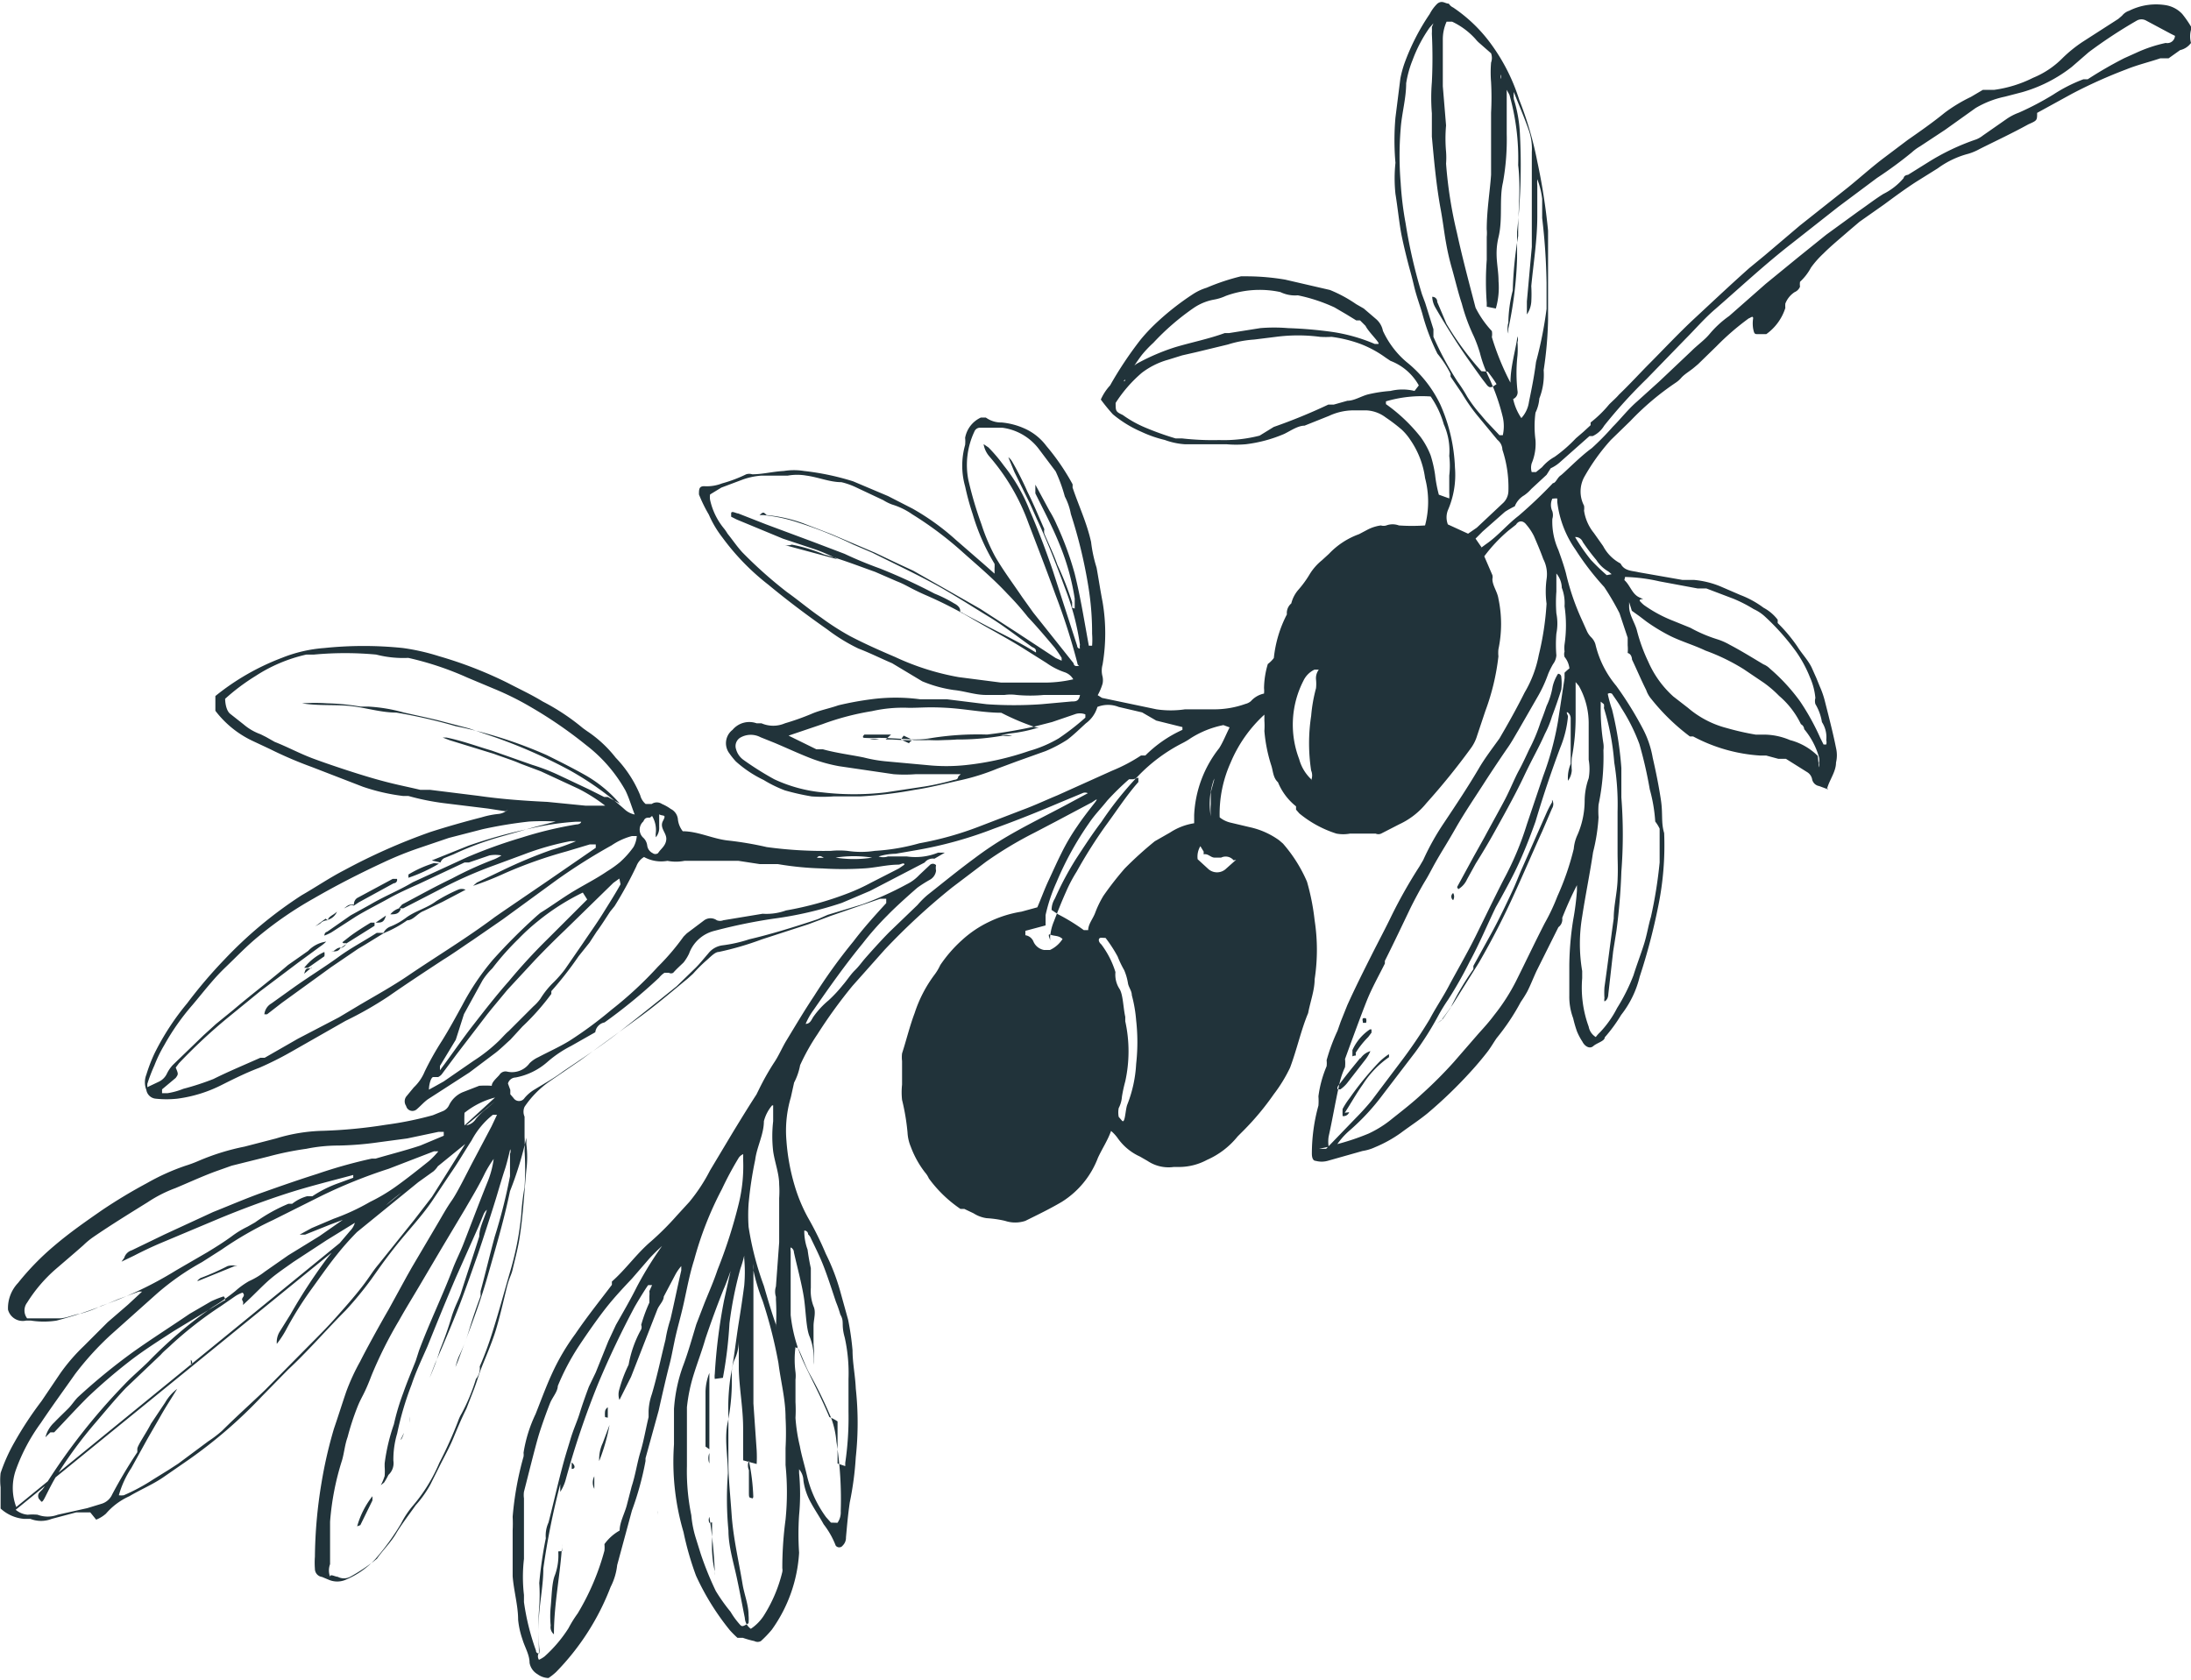 <?xml version="1.0"?>
<svg xmlns="http://www.w3.org/2000/svg" viewBox="0 0 364.09 278.48" width="60" height="46"><defs><style>.cls-1{fill:#21333a;}</style></defs><g id="Ebene_2" data-name="Ebene 2"><g id="Ebene_1-2" data-name="Ebene 1"><g id="Ebene_2-2" data-name="Ebene 2"><g id="Ebene_1-2-2" data-name="Ebene 1-2"><path class="cls-1" d="M118.33,252.66v3.08a19,19,0,0,0,.45,5.07v.64a3.42,3.42,0,0,0,0-.64,79.15,79.15,0,0,0-.9-9.06,1.24,1.24,0,0,0,0,1m0-11.6a2.32,2.32,0,0,0,0,1.72v8h0V240.51h0m0,0V227.83h0a9,9,0,0,0-.64,3.08v9.15Zm69.59-103.94H187m59.17-75.21a49.67,49.67,0,0,1-5.8-7.88l-1.54-3.63A.79.79,0,0,0,238,49a3.89,3.89,0,0,0,.54,1.81c1.09,1.9,2.27,3.8,3.44,5.62s2.27,3.35,3.45,5,1,1.36,1.54,2.08.81.64,1.72,0c-.54-.9-1-1.45-1.45-2.08m-122.06,187v0Zm0,0h0a34.41,34.41,0,0,0-.73-6h0a1.88,1.88,0,0,0,0,1.54v3.53c0,1.18,0,1,.64,1.18ZM51.54,154.43h0M58.79,150c-.81,0-.81,0-1.63.64l.91-.45a.71.71,0,0,1,.72,0h0m-4.35,2.35A2.33,2.33,0,0,0,56,151.16c-.63.64-1.36.73-1.54,1.45h0m0,0a1.67,1.67,0,0,0-1.27.55l-.81.45h0l1.72-1.27Zm17.67-9.51h0a18.67,18.67,0,0,0-4.26,1.9v.54a26.31,26.31,0,0,0,5.08-2.35Zm-13.32,7.07.82-.55,5.8-3.17a.56.56,0,0,0,.54-.72h-.72l-5.89,3.17a1.26,1.26,0,0,0-.55,1.08ZM101,235.26v-1.72a1,1,0,0,0-.45.63,4.18,4.18,0,0,0,0,1h0M98.76,245a2.27,2.27,0,0,0,0,2.09V245m1.44-5.61a6.39,6.39,0,0,0-.63,3.08,31.4,31.4,0,0,0,1.72-6l-1.09,2.9m-7.43,18.12a9.54,9.54,0,0,1-.54,3.9c-.54,1.26-.54,3.53-.72,5.34a16,16,0,0,0,0,3.08,1.51,1.51,0,0,0,.54,1.45c0-5.16,1.09-10,1.36-15a5.82,5.82,0,0,0,0,1.18m145.44-87.72.64-.45c.63-.91,1.36-1.82,2-2.81l4.26-6.8a127.31,127.31,0,0,0,6-11.69c1.54-3.35,3-6.8,4.53-10.15l1.63-3.8a1.36,1.36,0,0,0,0-1.45V133a15.61,15.61,0,0,0-.9,1.72l-4,9.06c-.54,1.18-1,2.45-1.54,3.63s-2.27,4.89-3.63,7.34l-3,5.43v.55a46.21,46.21,0,0,0-3.8,6.43h0L239.76,169h0M57.61,156.51l-1,.72h0a1.52,1.52,0,0,0,1-.81h0m-2.44,1.36c.72,0,1.08,0,1.45-.64h0c-.64,0-.91.46-1.45.73h0m-3.36,2.72c-1,0-1,0-1.26.9l1.17-1Zm14.87-10.06a3.08,3.08,0,0,0-1.82,1.09c.82,0,1.54,0,1.82-1.18ZM62.42,153c1,0,1.36,0,1.72-1.18L62.42,153h0M51.18,160.5h0l2.72-1.91a1.75,1.75,0,0,0,0-.72h0a9.07,9.07,0,0,0-3.35,2.63Zm5.89-4.08h.54l4.63-2.9V153H61.6c-1.18.72-2.35,1.45-3.44,2.26l-1.27,1Zm6.8-1.72a19,19,0,0,0,3.8-2.09c1,0,1.72-1.18,2.72-1.54l3.17-1.54,3.81-2h0a1.56,1.56,0,0,0-1.27,0,27.1,27.1,0,0,0-3.62,1.9c-1.55,1.18-3.54,1.63-5.08,2.81a11.24,11.24,0,0,1-2.63,1.45,2.06,2.06,0,0,0-1.08,1.09Zm0,0H62.6c-2.09,1.36-4.35,2.53-6.35,4s-4.89,3.27-7.34,5l-3.8,2.72a2.36,2.36,0,0,0-1.18,1.81h.45l2.45-1.9,6.52-4.72L55,160.41l4.53-3.08,1.08-.64,3.09-1.9h0Zm177.61-6.62a.72.72,0,0,0,0,1.18,1.18,1.18,0,0,0,0-1.18h0m-15,21.57H227a1.14,1.14,0,0,0,0-.73h0a.64.64,0,0,0-.54,0h0a.72.72,0,0,0,0,.46m1.72,1.36h-.54a8.14,8.14,0,0,0-2.9,3.44v.91c0,.27,0,0,.54,0a1.19,1.19,0,0,0,0-.46,14.61,14.61,0,0,1,2.08-2.62l.55-.73v-.54m-1.91,4.8c-1.26,1.54-2.53,3.08-3.71,4.71a.58.58,0,0,0,0,.45h.45a5.4,5.4,0,0,0,1.09-1l3.17-4.08a7,7,0,0,0,.73-1.27,3,3,0,0,0-1.63,1.18m-2.63,9.06c1-1.54,1.9-3.17,3-4.71a15.91,15.91,0,0,1,4.35-4.53v-.45h-.09a10.08,10.08,0,0,0-1.63,1.35,50.25,50.25,0,0,0-4.81,5.89,12.88,12.88,0,0,0-1.18,1.82,11.61,11.61,0,0,0,0,1.18,1,1,0,0,0,1.09-.64m18.13-37.06a3.64,3.64,0,0,0,1.45-1.63l1.45-2.63c1.08-1.72,2.17-3.54,3.17-5.35s3.26-5.8,4.8-9.06,2.45-4.71,3.53-7.16a16.18,16.18,0,0,0,1.18-2.9c.55-1.45,1.09-3,1.54-4.44a9,9,0,0,0,0-2.08.54.54,0,0,0-.54-.55,6.64,6.64,0,0,0-.91,2.18,11.75,11.75,0,0,1-1,3.17c-.37,1.09-.64,1.81-1,2.72a28.55,28.55,0,0,1-1.9,4.53c-.55,1.18-1.09,2.36-1.73,3.53s-1.45,3.17-2.26,4.72-2.27,4.16-3.44,6.34l-1.82,3.26-2.72,5ZM66.68,238.88a5.21,5.21,0,0,0,.45-1.09h0l-.54,1.09h0m1.45-3.8a5.46,5.46,0,0,1,0,1h0V235h0m-8.16,18.12,2-4.08a4.33,4.33,0,0,0,0-.72,14.4,14.4,0,0,0-2.53,5h0M31.7,225.65a4.61,4.61,0,0,1,0,.91.57.57,0,0,0,0-.91M40.76,209h.45M33,212.51,39,210.07h.45a3.22,3.22,0,0,0-1.63,0,41.47,41.47,0,0,1-4.53,2l-.55.45h0M9,237.7c1.81-1.9,3.63-3.89,5.53-5.8a93,93,0,0,1,7.07-6.07c2.35-1.81,4.8-3.35,7.34-5l8.24-5s.55,0,0-.73a17.61,17.61,0,0,0-2.08.82L31.52,218c-3.18,2.17-6.35,4.17-9.52,6.43a100.77,100.77,0,0,0-9.06,7.43c-.55.55-1,1.27-1.54,1.82S9.77,235.26,9,236.07a5,5,0,0,0-1.45,2.45l.82-.82m100.86,13.6a1.28,1.28,0,0,0,0-.55h0a3.42,3.42,0,0,1,0,.64h0M249.45,12.88v-.82h0a.79.79,0,0,0,0,.73h0M95,243.78c.63,0,.63-.55,0-1.09v1.09m49.93-101.59a19.93,19.93,0,0,0-6.07,0,19.31,19.31,0,0,0,6.07,0m57.72-15a12.2,12.2,0,0,0-1.45,8.15,13.22,13.22,0,0,1,0-2v-2l.55-2c0-.63.54-1.17,0-2.17m66.06-32.08-.54-.45a5.81,5.81,0,0,1-2-1.91,35,35,0,0,1-2.26-3,1.27,1.27,0,0,0-1.27-.81,31,31,0,0,0,2.63,3.8A36,36,0,0,0,267,95.25M77.46,186.69a2.36,2.36,0,0,0,1.63-1.09,10.91,10.91,0,0,1,1.81-1.72l1.36-1.18m0-.64a13.47,13.47,0,0,0-5.07,2.54,18.22,18.22,0,0,0,0,2.09M205,142.64a1.72,1.72,0,0,0-2.08-.45h-1.09c-.64,0-1.09-.72-1.81-.54v-.46l-.55-.9a3.37,3.37,0,0,0-.45,2.17L200.7,144a2.18,2.18,0,0,0,3.08,0h0l1.63-1.45m-97.41-7c-.55,0-.82,0-1.09.63a1.82,1.82,0,0,0-.16,2.56,1.21,1.21,0,0,0,.16.16,2.13,2.13,0,0,1,.64,1.27,1.62,1.62,0,0,0,.9,1.27.74.74,0,0,0,.91,0c.45-.73,1.27-1.18,1.36-2.27s-1.18-1.9-.55-3.08,0-.72-.63-1.09h0v2.09a2.44,2.44,0,0,1-.55,1.72h0a2.82,2.82,0,0,1,0-.82,4.55,4.55,0,0,0-.63-2.72M183,155.51c-.54,0-.54.64,0,1.09a14.86,14.86,0,0,1,2.36,4.62,4.34,4.34,0,0,0,.63,2.72c.64.91.64,3.08,1,4.71v.73a23.28,23.28,0,0,1,0,10,24.25,24.25,0,0,0-.55,2.53,4.93,4.93,0,0,1-.54,1.91,3.93,3.93,0,0,0,0,1.45l.54.63c.55.63.55-1.9.91-2.72a21.44,21.44,0,0,0,1.45-6.7,32.55,32.55,0,0,0,0-7.25,22.6,22.6,0,0,0-.72-4.17c0-.73-.55-1.36-.64-2a9.15,9.15,0,0,0-.63-2.17,17.52,17.52,0,0,1-1.09-2.27,23.13,23.13,0,0,0-2-3.08m34.16-26.19a2.1,2.1,0,0,0,0-1.63,29.91,29.91,0,0,1,0-9.06,25.84,25.84,0,0,1,.81-4.62,7,7,0,0,0,0-1.45,2.35,2.35,0,0,1,.46-1.63h-.73a3.88,3.88,0,0,0-1.81,1.81,16,16,0,0,0-.72,13.05,7.14,7.14,0,0,0,2,3.35m-29.54,0h-.73a44.78,44.78,0,0,0-3.62,3.54c-1,1.27-2.09,2.35-3,3.71a52.5,52.5,0,0,0-5.44,9.88,27.36,27.36,0,0,0-1.81,5.44v1.72l-3.36.9v.73a1.72,1.72,0,0,1,1.36,1.09,2.38,2.38,0,0,0,1.73,1.36h1a5,5,0,0,0,2.09-1.82c-.64-.63-1.36-.45-2-.72s0,.81,0,1.18h0a3.46,3.46,0,0,1,0-1.36,8.13,8.13,0,0,1,.55-2c.63-1.63,1.27-3.26,2-4.89a25.07,25.07,0,0,1,1.81-3.44,80,80,0,0,1,4.81-7.61c1.81-2.45,3.44-5,5.43-7.25v-.73m51.66-46.4a6.76,6.76,0,0,0,0-.9v-2.9a13.67,13.67,0,0,0,0-3.26,10.74,10.74,0,0,0-.91-5.26,15.3,15.3,0,0,0-2.18-4.62,21,21,0,0,0-7.43.81v.46h0a27.62,27.62,0,0,1,5.8,5.52,13.36,13.36,0,0,1,1.63,3,20.35,20.35,0,0,1,.73,3.18,22.16,22.16,0,0,0,.63,3.35h0M96.85,148h0a37.94,37.94,0,0,0-7.52,4.8,33.54,33.54,0,0,0-3.17,2.9,44.94,44.94,0,0,0-4.35,4.9,11.08,11.08,0,0,0-1.63,2L77.1,168.2l-1.36,4.26-2.63,4.35v.72c1.9-2.53,3.62-5.07,5.53-7.52s3.8-4.89,5.89-7.25a94.23,94.23,0,0,1,6.43-7l6.62-6.61m41.59,103.58a3,3,0,0,0,.54-1.91,61.73,61.73,0,0,0-.72-11.6,14.75,14.75,0,0,0-.91-4,71,71,0,0,0-3.44-7.07c-.72-1.27-1.18-2.63-1.81-4s0,0-.64-.63a16.17,16.17,0,0,0,0,4.17,5.31,5.31,0,0,1,0,1.26v3.72a23.08,23.08,0,0,1,0,2.63,28.43,28.43,0,0,0,.73,4.71c.27,1.54.81,3.26,1.18,4.89a18.91,18.91,0,0,0,3.17,6.89l.81.91m-9.78-69.33a6.62,6.62,0,0,0-1.36,2.63c0,2.18-1.18,4.26-1.45,6.44a63.23,63.23,0,0,0-1.09,7.24,28.2,28.2,0,0,0,0,3.9,50.88,50.88,0,0,0,2.54,9.79c.63,2.17,1.27,4.35,2,6.43v.46a39.73,39.73,0,0,0,0-4.63v-.45a2.81,2.81,0,0,1,0-1.72l.54-7.34v-7.34a17.2,17.2,0,0,0,0-2.27c0-1.81-.72-3.62-1-5.52a21.91,21.91,0,0,1,0-5v-2.63m-25.56-37.69-1,.72-8.07,7.88c-1.72,1.64-3.35,3.27-5,5l-4.53,4.89-2.63,3.17-.73.91-5.07,6.62-2.36,3.17a1.76,1.76,0,0,1-.72.63H72c-.36,0-.72,1.18-.72,2.09l1-.55,1.45-.81,5-3.45A26.52,26.52,0,0,0,83,172.55c.54-.54,1-1.09,1.54-1.54l4.08-4.08a7.84,7.84,0,0,0,1.17-1.27,14.27,14.27,0,0,1,2.27-2.81,19.83,19.83,0,0,0,1.81-2.08l3-4.35c1.09-1.63,2.27-3.26,3.35-5s2-3.17,2.9-4.8h0m37.34,96.69v-.54a51.68,51.68,0,0,0,.54-8.43v-5.53a27.16,27.16,0,0,0-.63-6.88c-.64-2.27,0-2.54-.73-3.81a18.92,18.92,0,0,0-.72-2.08c-.64-1.91-1.27-3.9-2-5.8s-1.45-3.27-2.18-4.81a1.66,1.66,0,0,0-.45-.63.62.62,0,0,0-.64-.63,9,9,0,0,0,.55,3.17c.13,1,.31,2.06.54,3.08v3.26a7.13,7.13,0,0,0,.45,3.08c.46,1,0,2.18,0,3.26v3.08a17.15,17.15,0,0,1,0,3.36V226a9.39,9.39,0,0,0-.63-4.16c-.63-1.36-.63-4.44-1-6.71s-1.08-4.89-1.63-7.34a.9.9,0,0,0-.54-.82,1.72,1.72,0,0,0,0,.64v10.6a25.51,25.51,0,0,0,2.17,7.89c1.36,2.9,2.9,5.79,4.26,9.06a7.69,7.69,0,0,1,1.36.72v7M269.93,96.07h0c1,.9,1.27,2.35,2.54,2.9s0,0,0,.54a5,5,0,0,0,.73.72,22.4,22.4,0,0,0,4.89,2.63L280.9,104a23.84,23.84,0,0,0,4.44,1.9,10.41,10.41,0,0,1,2.08.91c1.91,1,3.81,2.18,5.62,3.26a3.22,3.22,0,0,1,1.09.73,31.28,31.28,0,0,1,5,5.43,39.6,39.6,0,0,1,3.36,6.08l.54,1.08h.45a1.46,1.46,0,0,0,0-.72,4.61,4.61,0,0,0-.72-3,8.41,8.41,0,0,0-1.09-3,1.89,1.89,0,0,1,0-1,10.8,10.8,0,0,0-.9-3.44,20.57,20.57,0,0,0-2.36-4.35,38.75,38.75,0,0,0-5.08-5.71,7,7,0,0,0-1.9-1.27,23.53,23.53,0,0,0-3.35-1.72l-4.53-1.72h-1.45l-6.35-1.18a28.79,28.79,0,0,0-5.7-.73M186.66,62.27l1.45-1.45a3.59,3.59,0,0,1,1.17-.91,35.32,35.32,0,0,1,6-2.54c2.72-.81,5.53-1.36,8.25-2.35h.73l5.16-.82a27.41,27.41,0,0,1,4.62,0,69.2,69.2,0,0,1,7.34.63,28.41,28.41,0,0,1,7.07,2H229c.55,0-1.54-1.9-2.08-3l-.91-.91h-.63l-1.63-1-2-1.17a27.77,27.77,0,0,0-6.08-2,5.58,5.58,0,0,1-2.9-.54,16.36,16.36,0,0,0-9.06.63,8,8,0,0,1-2.08.64,8.77,8.77,0,0,0-3.26,1.36,40.75,40.75,0,0,0-6.71,5.8,18.79,18.79,0,0,0-1.9,2c-.91,1.18-1.72,2.54-2.63,3.81s0,0,0,.72M84.8,180.8v.72l.54.63a1.09,1.09,0,0,0,1.51.31,1,1,0,0,0,.31-.31,6.32,6.32,0,0,1,1.72-1.45c1.63-1,3.26-1.9,4.71-3,3.08-2.08,6.25-4.16,9.06-6.34s6.53-5.16,9.79-7.79l3.17-3.08c.73-.73,1.36-1.54,2.08-2.36a3.57,3.57,0,0,1,2.36-1.36,23.2,23.2,0,0,0,4.44-1c3.44-.81,6.71-1.81,10.06-2.9l1.36-.45,1.63-.72,5.71-1.73a54.46,54.46,0,0,0,7.43-3.35,7.17,7.17,0,0,0,2.08-1.54l1.73-1.63a.72.72,0,0,1,1-.06l.06.06a2.32,2.32,0,0,0,0,.91,2,2,0,0,1-1.08,1.54,22.17,22.17,0,0,0-2,1.27c-.63.54-3.44,3-5,4.62a48.3,48.3,0,0,0-4.08,4.62c-2.9,3.53-5.53,7.25-8.16,11.05a11.26,11.26,0,0,0-1.35,2.36c.81,0,1-.82,1.35-1.27a13.89,13.89,0,0,1,2.45-2.63,22.59,22.59,0,0,0,2.36-2.53c.72-.82,1.27-1.73,2-2.45s1.09-1.27,1.63-1.9,2.72-3.08,4.17-4.53l4.62-4.44a14.85,14.85,0,0,1,1.63-1.64c2.63-2.08,5.17-4.16,7.89-6.16a56.3,56.3,0,0,1,5.43-3.62c3.27-1.91,6.62-3.54,10-5.35l3.36-1.81a1,1,0,0,0-.91,0L176.23,133c-3.62,1.54-7.25,3-11,4.35A67.47,67.47,0,0,1,152,141l-3.17.55A10.25,10.25,0,0,0,146,142a2.39,2.39,0,0,0,1.54,0h3.17a10,10,0,0,0,5.17-.63H157l-1.72,1a1.74,1.74,0,0,0-1.63.64l-9.06,4.71-4.71,2a61.4,61.4,0,0,1-11.42,2.63,88.71,88.71,0,0,0-9.7,2,6,6,0,0,0-4.26,3.81,8,8,0,0,1-.9,1.45c-.55.54-1.18,1.09-1.73,1.72a.71.71,0,0,1-.72,0h-.73a3.89,3.89,0,0,0-.9.82,88.35,88.35,0,0,1-9.06,7.43,1.91,1.91,0,0,0-1.54,1.63h0l-4,2.27a19.3,19.3,0,0,0-3.9,2.62,11.07,11.07,0,0,1-5.34,2.63,1.36,1.36,0,0,0-1.27,1m186.31-80h0v.73c0,1.36.91,2.62,1.27,3.89a28.25,28.25,0,0,0,1.9,5.26,16.8,16.8,0,0,0,4.17,5.8l2.45,1.9a16.07,16.07,0,0,0,6.43,3.35,43.83,43.83,0,0,0,4.8,1.09h1.45a11.11,11.11,0,0,1,4.26.91h0a10.14,10.14,0,0,1,4.62,2.63l.19,1.9a1.14,1.14,0,0,0,0-.73,2.07,2.07,0,0,0,0-1,12.63,12.63,0,0,0-2.45-4.62,1,1,0,0,0-.54-.82,14.29,14.29,0,0,0-3.63-4.71,18.85,18.85,0,0,0-2.54-2.18l-3.35-2.26a33.45,33.45,0,0,0-6.34-3.08c-1.91-.91-3.81-1.45-5.71-2.36a30.62,30.62,0,0,1-4.08-2.45l-1.18-.9-1.27-.91M112,205.44h-.46a32.89,32.89,0,0,0-3.62,3.36l-2.9,3.35c-1.45,1.54-2.9,3.08-4.26,4.8s-3.08,4.17-4.53,6.35a39.34,39.34,0,0,0-3.54,6.7c0,.91-.9,1.9-1.27,2.81s-1.45,3.81-2,5.71-1.63,6.25-2.35,9.06a4,4,0,0,0,0,1.09v10.06a26,26,0,0,0,0,6v1.18a39.91,39.91,0,0,0,2,8.06.44.44,0,0,0,.54.46,2.78,2.78,0,0,0,0-.91,44,44,0,0,1,0-6.89,28.06,28.06,0,0,0,0-3.89,69.1,69.1,0,0,1,1.09-7.44,5.22,5.22,0,0,1,.45-2.62c.73-2.81,1.36-5.62,2.09-8.43s1-3.54,1.54-5.35,1.09-2.9,1.54-4.35,1-3,1.54-4.44L99,227.74l2.08-5.17,1.27-2.72c1.18-2.08,2.45-4.26,3.53-6.43a59.49,59.49,0,0,1,4.81-7.61,4.93,4.93,0,0,0,.45-.73m92.16-84.91a15.86,15.86,0,0,0-5.44,2.18,10.84,10.84,0,0,1-1.36.81,27.57,27.57,0,0,0-7.34,5.44,56.35,56.35,0,0,0-6.16,7.7c-1.45,1.9-2.81,4-4.17,6.07a51.85,51.85,0,0,0-3.53,6.62,3.56,3.56,0,0,0-.55,1.9l1.09.73a32,32,0,0,1,4.26,2.62h.73c0-1,.81-1.9,1.17-2.9a16.84,16.84,0,0,1,1.36-2.8,53.64,53.64,0,0,1,3.54-4.54,61.07,61.07,0,0,1,5-4.53h0l2.54-1.45a10.19,10.19,0,0,1,4-1.54h0v-1.36A19.32,19.32,0,0,1,202.6,124c.64-1,1.09-2.18,1.73-3.45m41.5-29.63,1.09-.81c2-1.36,3.53-3.27,5.43-4.72a77.3,77.3,0,0,0,5.71-5.43c.46,0,.73-.91,1.27-1.27s3.26-3.17,5.17-4.53A43.67,43.67,0,0,0,268,70.6c1.36-1.36,2.54-2.9,4-4.17l3.71-3.35L281.08,58c1-1,2.18-1.82,3-2.81a16.82,16.82,0,0,1,3.26-3h0l6.08-5.35,5.43-4.44,4.62-3.72,5.35-3.89c1.45-1,2.72-2,4.17-2.9a10.46,10.46,0,0,0,3.35-2.63s0-.45.73-.54l3.35-2.09a38.1,38.1,0,0,1,8-3.8,4.59,4.59,0,0,0,1.09-.64l3.9-2.72a8.93,8.93,0,0,1,2.08-1.08,48.4,48.4,0,0,0,5.71-3,25.48,25.48,0,0,1,5-2.54h.72A65.9,65.9,0,0,1,353,9.34l2-.9a23.22,23.22,0,0,1,4.89-1.63,1.28,1.28,0,0,0,1.54-1.18l-.72-.36-4.08-2.18a1.57,1.57,0,0,0-1.54,0,79.63,79.63,0,0,0-8,5.26l-2.81,2.44A24,24,0,0,1,336,15l-2.81.73a16,16,0,0,0-4.9,1.9l-5.07,3.62L319.05,24a7.81,7.81,0,0,0-1.36,1,69.1,69.1,0,0,1-5.8,4.26l-6.43,4.8-7.71,6.07c-4.44,3.45-8.51,7.25-12.68,10.88-1.81,1.54-3.35,3.35-5,5l-6.43,6.62a82.8,82.8,0,0,0-7.07,7.79,4.39,4.39,0,0,1-1.9,1.72h-.54l-4.81,4.26a6.2,6.2,0,0,1-1.63,1.09L257,78.58l-2.54,2.35A6.42,6.42,0,0,1,253.26,82a3.64,3.64,0,0,0-1.54,1.81,14.42,14.42,0,0,0-1.63.91L246.37,88l-1.17,1.18,1,1.45m-8-87.09-.64.73a23.35,23.35,0,0,0-2.81,5.35,17.56,17.56,0,0,0-1.08,3.89c0,2.54-.73,5-.91,7.52a54.94,54.94,0,0,0,0,9.07,54.7,54.7,0,0,0,.82,6.7,86.32,86.32,0,0,0,2.72,11.78l.54,1.45,1.36,4.35v1.27a52.57,52.57,0,0,0,4,7.43,24.92,24.92,0,0,1,1.63,2.54,22.58,22.58,0,0,0,2.17,2.9l1,1.18L249.18,72h.55a6.86,6.86,0,0,0,0-3,35.06,35.06,0,0,0-2.36-6.7,21.17,21.17,0,0,1-1.45-4,23.26,23.26,0,0,0-1-2.72,30.8,30.8,0,0,1-2-5.44c-.63-1.9-1.09-3.89-1.63-5.8a40.66,40.66,0,0,1-1-4.35c-.27-1.45-.54-3.71-.9-5.62-.73-4-1.09-8.06-1.45-12V18.5a31.87,31.87,0,0,1,0-5.17q.2-4,0-8.06a9.91,9.91,0,0,0,0-1.09M266,116.27V117a36.3,36.3,0,0,0,.45,6.25,4,4,0,0,1,0,1.09,38.84,38.84,0,0,1-.81,9.06,14.58,14.58,0,0,0,0,2.09,31.29,31.29,0,0,1-.91,5.8c-.54,3.62-1.27,7.15-1.81,10.69a27,27,0,0,0,0,9.06v1.18a18.89,18.89,0,0,0,1.08,8.06,2.56,2.56,0,0,0,1.18,1.73,5.7,5.7,0,0,1,.73-.82,17.12,17.12,0,0,0,2.81-4,31.31,31.31,0,0,0,2.72-5.43c.54-1.73,1.17-3.36,1.72-5.08s.72-3.08,1.18-4.62a74.94,74.94,0,0,0,1.45-9.06v-5.62a6,6,0,0,0-.73-1.18,26,26,0,0,0-.91-5.35,69.87,69.87,0,0,0-1.72-7.52,30.66,30.66,0,0,0-3-6c-.45-.81-1-1.54-1.54-2.35a.6.6,0,0,0-.72,0,21.61,21.61,0,0,0,.72,2.62,58,58,0,0,1,1.54,9.7v4.89a79.3,79.3,0,0,1,0,12.33c-.11,3.27-.38,6.54-.81,9.78l-.55,3.45-.81,7.16s0,.9-.64,1.18a1.28,1.28,0,0,1,0-.55,13.67,13.67,0,0,1,0-1.81c.55-3.81,1-7.61,1.54-11.42,0-2.08.55-4.17.64-6.34s0-3.08,0-4.62v-6.8a43,43,0,0,0-.55-8.16,41.78,41.78,0,0,0-1.72-9.06,1.67,1.67,0,0,0,0-.63M102.92,232.27a2.81,2.81,0,0,1,0-1.72,22.53,22.53,0,0,1,1.54-4.08,18.92,18.92,0,0,1,2.09-5.89,1,1,0,0,0,0-.73,25.74,25.74,0,0,1,1.36-3.71v-1.09a3.75,3.75,0,0,0,0-.82l.45-1h-.63c-.09,0-1.54,2.35-2.27,3.62-2.17,4.08-4.17,8.25-6,12.6A140.89,140.89,0,0,0,94,245.59a7.29,7.29,0,0,1-.9,2v-1.27a121,121,0,0,0-2.81,14c0,2.63-.55,5.35-.73,8s0,4,0,6a1.1,1.1,0,0,0,0,1.18,5.2,5.2,0,0,0,.91-.54,22.5,22.5,0,0,0,4-4.71A19.64,19.64,0,0,1,96,267.79a40.81,40.81,0,0,0,4.44-10.42,5,5,0,0,0,0-1.09,7.83,7.83,0,0,1,2.53-2.26c0-1.36.82-2.81,1.18-4.17l.82-3.17c.63-1.91.9-3.9,1.45-5.71s.9-3.9,1.36-5.8v-1a9.65,9.65,0,0,1,.54-2.81c.91-3.08,1.54-6.16,2.27-9.06a22.36,22.36,0,0,1,.81-3.35c.64-2.72,1.18-5.44,1.81-8.16v-.72a8.07,8.07,0,0,0-1,1.45l-1.91,3.62c0,.73-.81,1.45-1.08,2.18l-4.35,11.14-1.91,3.81M222,189.86h0a39.74,39.74,0,0,0,5.43-1.81,18.25,18.25,0,0,0,4-2.54c1.72-1.36,3.35-2.63,4.9-4.08a70.42,70.42,0,0,0,5.25-5.26l4.17-4.8c.91-1,1.72-1.9,2.54-3a32.84,32.84,0,0,0,3.62-5.62c1.63-3.26,3.17-6.52,4.8-9.69a33.86,33.86,0,0,0,2.09-4.44,44.86,44.86,0,0,0,2.72-7.89,6.89,6.89,0,0,1,.63-2.35,14.26,14.26,0,0,0,1.18-5.53A11.47,11.47,0,0,1,264,129a8.85,8.85,0,0,0,0-3.08V120a12.67,12.67,0,0,0-1.63-6.34l-.54-.64v5.71a35.41,35.41,0,0,1-.64,6.89,14.44,14.44,0,0,0,0,2.08,3.25,3.25,0,0,1-.63,1.72,5.93,5.93,0,0,1,.45-2.8v-7.53a1.27,1.27,0,0,0-.45-1c-.45-.27,0,.45,0,.63a17.86,17.86,0,0,1-1.27,5.17Q257,130,255.16,136.21c-.81,2.27-1.72,4.62-2.71,6.8s-2,4-3.09,6l-.81,1.45c-1.45,3-2.72,6.07-4.35,9.06a66,66,0,0,1-3.54,6.25,30.32,30.32,0,0,0-1.72,2.81,51.64,51.64,0,0,1-3.8,6l-5.35,7a37.5,37.5,0,0,1-5.44,5.89,12.14,12.14,0,0,0-2.26,2.54M20.64,208.71a1.9,1.9,0,0,1,1.27-1.27l5.44-2.63,8.06-3.72c2.72-1.08,5.44-2.26,8.25-3.26s6.16-2.17,9.06-3.08a82.66,82.66,0,0,1,9.06-2.54h.64c2.44-.72,5-1.36,7.43-2.17l3.89-1.63v-.64h-.9l-5.17,1.09-4.71.63a53.72,53.72,0,0,1-6.71.55,26.65,26.65,0,0,0-5.34.54,50.88,50.88,0,0,0-6.25,1.27l-6.17,1.54-2.81,1c-2.17.81-4.35,1.81-6.52,2.72a22.08,22.08,0,0,0-4.62,2.35c-3.08,1.91-6.16,3.81-9.06,5.8a12.6,12.6,0,0,0-1.64,1.36l-1.35,1.18-3.27,2.81a24.7,24.7,0,0,0-4.71,5.53,2.16,2.16,0,0,0,0,2.62H9.77c1.27,0,2.44-.63,3.71-.81a18.57,18.57,0,0,0,3.36-1.27,62.13,62.13,0,0,0,12.41-5.89l5.17-3c1.35-.82,2.8-1.72,4.16-2.72a15.35,15.35,0,0,1,2.54-1.54l1.27-.72a27.74,27.74,0,0,1,5.53-3.09h.63A7,7,0,0,1,51,198.47h.9a19.47,19.47,0,0,1,4.35-2.18l2.45-.9v-.46h0c-3.71,1-7.43,1.91-11.05,3.08s-7.8,2.72-11.69,4.35l-9.07,3.81c-1.57.66-3.11,1.39-4.62,2.17l-2.08,1M235.77,63.72h0a9.05,9.05,0,0,0-4.71-4.08l-.82-.55a18.22,18.22,0,0,0-4.16-2.26,22.25,22.25,0,0,0-4.81-1.18,15.06,15.06,0,0,1-1.9,0,28.18,28.18,0,0,0-7.34,0l-3.63.45a18.56,18.56,0,0,0-4.35.82l-5.25,1.27-2.36.54-2.35.73a12.88,12.88,0,0,0-4.35,2.17,22.53,22.53,0,0,0-4.35,5c0,1.35,0,1.45,1.18,2a18.76,18.76,0,0,0,3.71,2.08,48,48,0,0,0,5.08,1.82h1.08a45.36,45.36,0,0,0,6.16.27,24.08,24.08,0,0,0,6.71-.73l2.36-1.45a92.56,92.56,0,0,0,9.06-3.71h.9l2.27-.64c1.18,0,2.36-.81,3.53-1.08a23.58,23.58,0,0,1,3.63-.55,8.41,8.41,0,0,1,4,0m12-14V50a47.54,47.54,0,0,1,0-7.16v-3.8a6.74,6.74,0,0,0,0-1.27c0-3.17.54-6.35.72-9.06V18.41a47.82,47.82,0,0,0,0-5.08,19.71,19.71,0,0,1,0-3.26,2.26,2.26,0,0,0,0-1.54L245.92,6.9a5,5,0,0,1-.72-.73,12.23,12.23,0,0,0-3.9-2.9h-.91a7.17,7.17,0,0,0-.63,3V14l.54,6.52a24.31,24.31,0,0,0,0,4.35,13.22,13.22,0,0,1,0,2,72.17,72.17,0,0,0,1.81,11.51c.91,4.17,2,8.25,3.09,12.42a16.65,16.65,0,0,0,2.71,3.89,2.8,2.8,0,0,1,0,1A43.34,43.34,0,0,0,251,63.26h0c0-2.63.81-5.16,1.17-7.7h0a1.7,1.7,0,0,1,0,1,15.72,15.72,0,0,1,0,2.17,26.36,26.36,0,0,0,0,5.89,1.22,1.22,0,0,1-.72,1.36,8.94,8.94,0,0,0,1.36,3.17,5,5,0,0,0,1.27-2.72c.45-2.17.9-4.44,1.17-6.61A66,66,0,0,0,257,51V46.68a104.91,104.91,0,0,0-.73-10.78V32.72a13.2,13.2,0,0,0-.81-3.26,6.61,6.61,0,0,0,0,1.09v5.07c0,3.9-.64,7.8-1,11.6a23.07,23.07,0,0,1,0,2.63,4.3,4.3,0,0,1-.73,2.08V49.76l.82-9.06V24.93a9.25,9.25,0,0,0-.54-3.72c-.73-2.08-1.64-4.16-2.45-6.25h0a5.82,5.82,0,0,0,0,1.18,23,23,0,0,1,1,5.53,99.8,99.8,0,0,1-.46,16.49V42.6a64,64,0,0,1-1.45,11.69v.82a3.31,3.31,0,0,1,0-1.82,22.38,22.38,0,0,1,.73-5.34h0a64.32,64.32,0,0,1,.9-9.06v-.64c0-3.71.46-7.43,0-11.14a38.79,38.79,0,0,0-1.45-11.69l-.45-.82v7.34a39.86,39.86,0,0,1-.63,8.07c-.64,2.71,0,6-.73,9.06s0,4.89,0,7.34a12.61,12.61,0,0,1-.45,4.53M219.19,190.58h1.18l4.89-5.07c.91-.91,1.81-1.91,2.63-2.9l4.71-6.25a81,81,0,0,0,5-7.35c1-1.9,2.18-3.62,3.18-5.52s3-5.35,4.35-8.07,3.17-6.52,4.8-9.69a50.43,50.43,0,0,0,3.8-9.07l2.72-8.06a49.93,49.93,0,0,0,2.45-9.06l1.09-7.16v-.91a6.94,6.94,0,0,1,.81-.72,3.67,3.67,0,0,0-.81-1.91,1.53,1.53,0,0,1,0-.9,4.66,4.66,0,0,1,0-1.18,21.73,21.73,0,0,0,0-6.34,7.17,7.17,0,0,0-.46-3.08,3.78,3.78,0,0,0-.9-2.36h0v3a24.3,24.3,0,0,0,0,3.62,8.64,8.64,0,0,1,0,3.36,21.88,21.88,0,0,0,0,3.62,2.72,2.72,0,0,1-.55,1.45,14.54,14.54,0,0,0-.81,1.63,22.27,22.27,0,0,1-1.81,3.9l-3.18,5.53c-.54.9-1.08,1.9-1.72,2.81s-2.72,4-4,6-3.18,4.8-4.63,7.34-2,3.35-3,5.07-1.36,2.54-2.08,3.72-1.9,3.35-2.72,5.07-2.63,5.53-4,8.25v.45c-1,2-2.17,4.08-3,6.16s-2.44,6.44-3.62,9.7a6.18,6.18,0,0,1,0,1.36,13.37,13.37,0,0,0-1,3.08c-.63,2.81-1.09,5.62-1.72,8.43a5.51,5.51,0,0,0,0,1.72M103,133.22a21.69,21.69,0,0,0-5.7-4.71c-2.09-1.18-4.26-2.27-6.44-3.35a73,73,0,0,0-15.13-4.81,88.26,88.26,0,0,0-9.88-2.26c-2.54,0-5.07-.82-7.61-1.09s-5.35,0-8.07-.45h.09a30.86,30.86,0,0,1,4.08,0,36.72,36.72,0,0,1,5.53.54h1.27a27.09,27.09,0,0,1,6,1c2,.45,3.71.81,5.62,1.27l5.16,1.35,4.53,1.55a86.32,86.32,0,0,1,12.24,5.43,51.35,51.35,0,0,1,9.06,6.44,3.53,3.53,0,0,0,1.72.9h0c-.54-1.36-.91-2.72-1.54-4a24.68,24.68,0,0,0-6.52-7.53,72.28,72.28,0,0,0-9.07-6.25,48.49,48.49,0,0,0-6.16-3.08l-4.53-1.9A51.14,51.14,0,0,0,67.85,109a18,18,0,0,1-5.34-.55,55.7,55.7,0,0,0-10.33,0H50.91A25.68,25.68,0,0,0,42.48,112a34.74,34.74,0,0,0-5.07,3.8h0s0,1.9.9,2.54l2.18,1.72a9,9,0,0,0,2.81,1.63l.9.45,1.45.82c2.09.82,4.08,1.9,6.25,2.72s6.71,2.36,10.15,3.35,5.17,1.27,7.8,1.9h1.63l8.06,1c3.81.55,7.62.82,11.42,1l6.35.63h3.26a28.16,28.16,0,0,0-4.44-2.81l-6.26-2.9-3.35-1.26c-1.45-.64-3-1.09-4.44-1.64l-7.34-2.26-1.18-.45h.64c2.63.54,5.07,1.45,7.52,2.17l6.7,2.36a33.7,33.7,0,0,1,4.26,1.63l5.17,2.44,2.54,1.27H101M2.61,250.57a3.56,3.56,0,0,0,2,.82,8.88,8.88,0,0,1,1.63,0,4.74,4.74,0,0,0,3.36,0l4.89-1.09,2.36-.72A2.82,2.82,0,0,0,18.65,248,80.71,80.71,0,0,1,22.82,241v-.55c0-.54,1.54-2.72,2.26-4.17l2.36-3.53a7.59,7.59,0,0,1,2-2.27c-1,1.64-1.9,3-2.72,4.45s-1.63,2.8-2.44,4.25l-2.45,4.44a16,16,0,0,0-2.08,4.54,3.66,3.66,0,0,0,.81,0,31.94,31.94,0,0,0,4.89-2.63l2.63-1.63,1.54-1,5-3.72a19.8,19.8,0,0,0,2.26-1.72c2.36-2.35,4.8-4.53,7.16-6.79l7.25-7.34c1.54-1.54,3.08-3.09,4.53-4.72s2.9-3.26,4.26-5,1.81-2.63,2.81-3.81l5.89-7.34,3-3.89,2.18-3.45,3.35-5.34m0-.55h0l-3.63,3.08-.81,1a4.38,4.38,0,0,1-.82,1l-2.53,1.81a26.44,26.44,0,0,0-6.26,4.71l-.63.55A46.7,46.7,0,0,0,56,208.16c-1.54,1.91-2.9,3.9-4.35,5.89a58.66,58.66,0,0,0-4.17,6.71A16.69,16.69,0,0,1,46,223a3.32,3.32,0,0,1,.46-2l1.81-2.9a91.2,91.2,0,0,1,5.89-9.06c1.27-1.63,2.63-3.17,4-4.8a3.21,3.21,0,0,0,.81-1.36l-4.71,2.9-5.53,3.62c-1.27.91-2.62,1.81-3.8,2.81s-2.54,2.45-3.81,3.63-.45.54-.81,0,.63-.73,0-1.36a5.37,5.37,0,0,0-1.27.63l-2.36,1.63a63.32,63.32,0,0,0-8.15,6.34c-.64.64-1.27,1.09-1.82,1.73l-5.8,5.52c-1.81,1.91-3.44,3.9-5.07,5.8a70.92,70.92,0,0,0-6.34,8.61c-.73,1.18-1.36,2.45-2,3.72s-.63.63-.9.45a.9.9,0,0,1,0-1.27l.45-.45a7.9,7.9,0,0,0,.72-1.09,102.86,102.86,0,0,1,12.87-16.31c1.27-1.36,2.72-2.54,4.08-3.9a72.27,72.27,0,0,1,10.69-9.06,33.29,33.29,0,0,0,3.72-2.63,13,13,0,0,1,2.26-1.63A12.54,12.54,0,0,0,44,211l3.9-2.72,5.16-3.17,3.9-2.72h0l-2.18.82-4.07,1.63h-.91l2-1.09,3.63-1.54a36.7,36.7,0,0,0,6.07-2.81,29.5,29.5,0,0,0,4.26-2.53c1.9-1.36,3.72-2.81,5.53-4.26A13.18,13.18,0,0,0,72.84,191h-.73l-7.52,2.9a84.6,84.6,0,0,0-11.24,4.53l-8,4a58.57,58.57,0,0,0-8.52,4.9l-3.26,2.08a42.64,42.64,0,0,0-7.52,5.26l-7.7,6.88A49.24,49.24,0,0,0,12.49,228c-1.91,2.72-3.9,5.44-5.71,8.15a30.74,30.74,0,0,0-4.08,7.62,9,9,0,0,0,0,6.34m169.46-142h0c0-.45,0-.64-.64-.91-2.44-1.72-4.71-3.53-7.25-5.07s-5.89-3.72-9.06-5.44-6.8-3.44-10.24-5.16l-3.17-1.36a70.17,70.17,0,0,0-9.06-3.63,26.46,26.46,0,0,0-5.89-1.27h-.64c.64-.54.64-.54,1.18,0a24.37,24.37,0,0,1,6.07,1.36l4.71,1.81,7.25,3.09,3.81,1.81,2.54,1.18,5.43,3.08,5.71,3.26,5.89,3.81,6.62,4.35,1,.45V109c-.37-.6-.76-1.17-1.18-1.73-1.45-1.72-2.9-3.44-4.44-5.07a46.69,46.69,0,0,0-3.36-3.81c-2.44-2.63-5.16-4.89-7.79-7.25a58.8,58.8,0,0,0-8.06-6,11.75,11.75,0,0,0-3.36-1.63,7.84,7.84,0,0,1-1.45-.72l-4.44-2.09a12.11,12.11,0,0,0-2.53-.9c-1.91,0-3.81-.82-5.8-1.09a8.91,8.91,0,0,0-3.09,0h-4.34a11.63,11.63,0,0,0-3.09.63l-3.62,1.36L118,81.84a2.78,2.78,0,0,0,0,.91,11.31,11.31,0,0,0,2.35,4.8,7.22,7.22,0,0,1,.55.81c.81,1,1.54,2.09,2.44,3.08a72.76,72.76,0,0,0,7.43,6.62c1.91,1.36,3.72,2.9,5.71,4.26a43.14,43.14,0,0,0,4.81,3.08c2.44,1.27,4.89,2.36,7.43,3.44a42.36,42.36,0,0,0,10.6,3.36l7,.9H173a21.37,21.37,0,0,0,5.35-.54,2.61,2.61,0,0,0-1.45-1.18,11.61,11.61,0,0,1-3-1.54l-3.45-2.17c-3-1.91-6.16-3.54-9.06-5.26a69,69,0,0,0-7.7-3.9c-2.63-1.17-3.08-1.63-4.71-2.26l-3.54-1.54c-2.81-1-5.61-2.09-8.51-2.9a25.81,25.81,0,0,0-5.35-1.63,2.25,2.25,0,0,1-1.45,0l9.06,2.44A26.71,26.71,0,0,0,135.55,91l-5.44-1.81L122.41,86l-.91-.46V85c0-.54.82,0,1.18,0l4.62,1.81,7.79,2.9,5.26,2c1.9.9,3.9,1.72,5.89,2.44a94.62,94.62,0,0,1,9.06,4.17,22,22,0,0,1,3.26,1.63s1,.46,1,1.18,0,0,.45.45l4.44,2.36c2.45,1.27,4.9,2.45,7.25,3.9M84.8,190.58v0s-.54,2.36-.91,3.45-.9,2.9-1.36,4.44-1.54,4.89-2.35,7.34-.82,2.44-1.27,3.71-1.81,5.17-2.81,7.7-2.54,6.17-3.81,9.07l-.9,2.35h0A39.37,39.37,0,0,0,73.11,224a58.35,58.35,0,0,0,2-5.71c.64-1.9,1-2.35,1.45-3.62,1-3.17,2.09-6.35,3.08-9.52,0-1.45.82-2.9,1.27-4.44a2,2,0,0,0-.54.73l-.82,2L75.74,212c-1.63,3.8-3.17,7.61-4.71,11.42-.91,2.08-1.91,4.17-2.63,6.34A51.75,51.75,0,0,0,66,237.89a15.07,15.07,0,0,0-.63,4.53,2.63,2.63,0,0,1-.82,2.35,11.75,11.75,0,0,1-.72,1.27l-.55.45a9.08,9.08,0,0,0,.64-1.54,9.9,9.9,0,0,0,0-1.54v-.54a31.72,31.72,0,0,1,1.54-6.52A37.8,37.8,0,0,1,67,231.18c.63-1.81,1.36-3.53,2.08-5.35l.55-1.72c1.72-4.62,3.89-9.06,5.61-13.59.55-1.45,1.27-2.81,1.82-4.26,1.27-3.26,2.53-6.62,3.89-10a15.74,15.74,0,0,0,1.09-4,19.64,19.64,0,0,0-1.45,2.36c-1,2.08-2.17,4-3.26,5.89l-3.9,6.53-3.26,5.52c-1.27,2.18-2.63,4.35-3.9,6.62a69.89,69.89,0,0,0-4.53,9.06c-1.27,3.35-1.63,3.44-2.35,5.26a43.24,43.24,0,0,0-1.63,5c-.46,1.27-.55,2.54-.91,3.81a44.61,44.61,0,0,0-2,10.24v7.06a3,3,0,0,0,0,2.09c0-.55.81,0,1.26,0a2.21,2.21,0,0,0,2.09,0,29.49,29.49,0,0,0,4.44-3c1-1.45,2.26-2.63,3.17-4.17s2.18-3.17,3.26-4.71a18.14,18.14,0,0,0,2.45-3.45l1.63-3.26c.73-1.45,1.54-2.9,2.18-4.44s1.35-3.26,2.17-4.89l1.27-3.26c.45-1.18.81-2.45,1.27-3.63s1.72-4.08,2.35-6.16,1.18-4.44,1.73-6.71.81-2.26,1.08-3.44.82-3.26,1.09-4.89c.63-3.9.82-7.8,1.18-11.6a16.87,16.87,0,0,0,0-4.26v-1.09a58.37,58.37,0,0,1-2.72,8.88c-1,4.8-2.27,9.06-3.72,14.14s-3.08,9.06-4.89,14l-.45,1.09h0a12.71,12.71,0,0,1,.54-1.72,29.53,29.53,0,0,0,1.81-4.71c.55-1.82,1.18-3.63,1.82-5.35v-.82c.81-3,1.54-6.07,2.35-9.06a89.21,89.21,0,0,0,2.54-10.06V191.4a.91.91,0,0,0,0-.82M73.2,143h0a1.3,1.3,0,0,1,.63-.73l1.55-.63a51.57,51.57,0,0,1,7.43-2.81l6-1.72,3.53-.91h0a36.54,36.54,0,0,0-4.44,0,74,74,0,0,0-7.7,1.27l-5.62,1.45-4.8,1.63A57,57,0,0,0,63.69,143c-3.9,1.81-7.8,3.8-11.6,6A61.38,61.38,0,0,0,43,155.24c-2,1.63-3.71,3.44-5.52,5.17A33.61,33.61,0,0,0,35.05,163C34,164.21,33,165.48,32,166.66a39,39,0,0,0-4.71,6.7,22.62,22.62,0,0,0-1.63,3.36,27.93,27.93,0,0,0-1.18,3.08v.54l1.9-.9a2.81,2.81,0,0,0,1.36-1.36,5.77,5.77,0,0,1,1-1.45l5.07-4.9,2.09-1.9,2.9-2.36c3.08-2.62,6.25-5,9.06-7.43l3.35-2.35a5.07,5.07,0,0,1,3-1.54,7.08,7.08,0,0,1-1,.81l-3.71,2.72-6.25,4.71-5.44,4.44a91.15,91.15,0,0,0-8.07,7.53l-.54.72c.45,1.09.45,1.09,0,1.72l-2.27,1.9v.64h.91a12.09,12.09,0,0,0,2.63-.73,43.88,43.88,0,0,0,5-1.63c2.54-1.27,5.17-2.35,7.8-3.53h.72l5.53-3.17,6.79-3.54,3.63-2.17c2.63-1.54,5.26-3,7.79-4.71,4.81-3.27,9.79-6.26,14.5-9.79l1.18-.82,7.43-5.07,8.16-5.62V140H98l-3.9,1.17a74.14,74.14,0,0,0-10.24,3.63,51.61,51.61,0,0,1-5.25,2.08h0l.63-.54,4.35-2.08a78.9,78.9,0,0,1,8.07-3.36,34.55,34.55,0,0,0,4.07-1.45h-.9a45.66,45.66,0,0,0-7.7,2.18l-4.9,1.81a71.58,71.58,0,0,0-9.06,4L67,150.62h-.73l.55-.64c2.72-1.44,5.52-3,8.33-4.34a60.05,60.05,0,0,1,7-3.18,7.42,7.42,0,0,0,1.18-.63,5.55,5.55,0,0,0-2,0L77.91,143h-.72l-7.71,3.62c-1.63.73-3.26,1.45-4.89,2.36s-3.62,1.9-5.44,3l-4.07,2.63a7.39,7.39,0,0,1-1.18.54s0-.54.45-.63l3.9-2.72L61.51,150c2.27-1.35,4.8-2.35,7.07-3.71h0l9.06-4.17a83.6,83.6,0,0,1,9.06-3.26,64.57,64.57,0,0,1,9.06-2.18s.73,0,.82-.45h-.91a46.68,46.68,0,0,0-7.79,1.18,81.54,81.54,0,0,0-10.06,2.81l-6.07,2.44h0m51.74,99.69h0V237c0-3.26-.63-6.53-.72-9.79v-4.62h0a7.3,7.3,0,0,1-.73,3.08,6.24,6.24,0,0,0-.45,2.18,34.8,34.8,0,0,1-.63,8.06c-.64,2.72,0,5.71,0,8.61a56.05,56.05,0,0,0,.09,9.52c0,2.53.81,5.16,1.36,7.7s.9,4.53,1.36,6.79a2.36,2.36,0,0,0,1,1.82,7.7,7.7,0,0,0,2.09-2.09A24,24,0,0,0,130,260.9a1.67,1.67,0,0,0,0-.63,60.55,60.55,0,0,1,.54-8.07,45.71,45.71,0,0,0,0-9.06v-2.81a47.64,47.64,0,0,0,0-5.07c0-3.08-.81-6.07-1.18-9.06a78.14,78.14,0,0,0-2.62-10.33,32.31,32.31,0,0,1-1.54-5.08,5,5,0,0,0,0-1.09v23.2l.54,7.79a21.49,21.49,0,0,1,0,2.27Zm55.1-141.55h0V99.15a39,39,0,0,0-2.54-9.06c-1.17-2.9-2.62-5.62-4-8.43V80.21h0l2.35,4.35a17.32,17.32,0,0,1,1.18,2.26,52.43,52.43,0,0,1,3,8.16c1,4,1.63,8.06,2.36,12h.54a13.22,13.22,0,0,0,0-2,47.44,47.44,0,0,0-.63-7.89,80.79,80.79,0,0,0-2.9-12,10.22,10.22,0,0,0-1-2.9A26.12,26.12,0,0,0,175.42,78l-2.72-3.62a9.1,9.1,0,0,0-6.16-3.63h-3.72a1,1,0,0,0-.9.64,13,13,0,0,0-1,8.06,62.41,62.41,0,0,0,2.17,7.34,31.47,31.47,0,0,0,2.27,5.35c1.36,2.36,3,4.53,4.53,6.8l1.81,2.53,6.71,8.43s0,.54.63.45,0,0,0-.45a105.07,105.07,0,0,0-3.62-11.33c-1.45-4-3-8-4.53-12a35,35,0,0,0-6.44-11,4.11,4.11,0,0,1-1-2.09l.81.55a25.89,25.89,0,0,1,2.54,3,28.5,28.5,0,0,1,4.26,7.34c1.45,3.35,2.72,6.7,3.9,10.15L179,107a.44.44,0,0,0,.46.45,1.67,1.67,0,0,1,0-.63,41.82,41.82,0,0,0-2.18-8.61c-1.54-4.17-3.08-8.24-5-12.32l-1.09-2.45-2.63-5.35-1-2.44h0a2.43,2.43,0,0,1,.63.72,52,52,0,0,1,2.54,5c1,2,1.9,4.16,2.81,6.25a1.75,1.75,0,0,0,0,.72c.72,1.73,1.54,3.36,2.17,5.17a52.24,52.24,0,0,1,2.45,6.25c0,.3,0,.61,0,.91h0M118.78,228.82h0a2.75,2.75,0,0,1,0-.81,91.6,91.6,0,0,1,1.54-12.24l1.09-4.89h0s-.73,2.09-1.18,3.08c-1.09,2.72-2.08,5.44-3,8.16-.54,1.9-1.27,3.8-1.9,5.8a27.69,27.69,0,0,0-1.18,5.62v9.78a36.42,36.42,0,0,0,.73,8.16,17.88,17.88,0,0,0,.72,3.71l.82,2.63a53,53,0,0,0,2.53,6.25,29.89,29.89,0,0,0,2.45,3.45,12.65,12.65,0,0,0,1.36,1.9c.54.64.54.64,1.63,0a7.72,7.72,0,0,0,0-1.36c0-1.72-.72-3.44-1-5.16-.63-3.81-1.54-7.62-1.81-11.51s-.54-6-.54-9.06V234.8a34.47,34.47,0,0,1,.45-6.88c.45-2.27.82-5.62,1.27-8.43s.63-4.08.91-6.16a25.1,25.1,0,0,0,0-4.53v-.46a20.21,20.21,0,0,1-.64,2.18,63.44,63.44,0,0,0-1.81,9.06,71.28,71.28,0,0,1-1.09,9.06Zm40.87-100.49h-7.52a24.44,24.44,0,0,1-3.63,0L139.44,127a26.4,26.4,0,0,1-4.35-1.18c-2.17-.82-4.26-1.81-6.43-2.72l-2.27-.91a3.48,3.48,0,0,0-3.26,0,1.64,1.64,0,0,0-.81,2,3.22,3.22,0,0,0,1.17,1.72,50.47,50.47,0,0,0,5.17,3.26,24.29,24.29,0,0,0,8,2.18,45.14,45.14,0,0,0,10.52,0l6.61-1a43.83,43.83,0,0,0,4.8-1.09s.64,0,.64-.54h0m-9.06-6.8h0l1.36.64h2.62a30.83,30.83,0,0,0,4.9,0h.81a43.12,43.12,0,0,0,6.8-.64,4.43,4.43,0,0,0,1.54,0,11.51,11.51,0,0,0-3,0c-2.9,0-5.8.64-9.06.73h-4.26a1,1,0,0,0-.82.54l-1.36-.63m-2.53,0h-2.63a2.88,2.88,0,0,1,1.54,0h2.17a80.13,80.13,0,0,0,10.51,0,60.65,60.65,0,0,0,9.07-1,24.64,24.64,0,0,0,4.8-1h-.45a40.43,40.43,0,0,1-5.8-2.44c-2.9,0-5.89-.64-9.06-.82s-4.17,0-6.26,0a23.37,23.37,0,0,0-6.16.55,43.79,43.79,0,0,0-8.25,2.17l-5.61,1.9h0l4.62,2.27h1.08c2.27.63,4.54.9,6.8,1.36a23.43,23.43,0,0,0,3.54.63l7,.64a30.63,30.63,0,0,0,6.35,0,47.53,47.53,0,0,0,10.6-2.36,20.69,20.69,0,0,0,4.89-2.08,41.2,41.2,0,0,0,4.44-3.45v-.54a2.46,2.46,0,0,0-1.81,0l-3.72,1.27-2.8.72a77.31,77.31,0,0,1-8,1.36,49.15,49.15,0,0,0-9.06.55c-2.9.54-5.8,0-9.06,0a17.2,17.2,0,0,1-2.27,0s-.54,0,0-.55h4.44m-14.32,20.48h3.18c-.19,0-.73-.63-1.18,0s-.55,0-.91,0h-1M84,134.49l-2.9-.45-7.43-.91a41.12,41.12,0,0,1-5.8-1.18H67a32.82,32.82,0,0,1-6.71-1.54l-8.43-3.26a67,67,0,0,1-7-3l-2.9-1.36a16.7,16.7,0,0,1-6.17-5v-2.45A40.18,40.18,0,0,1,46.83,109a23.57,23.57,0,0,1,7.07-1.64,63.24,63.24,0,0,1,13.05,0,36,36,0,0,1,6,1.36,68,68,0,0,1,11.42,4.44c1.9,1,3.89,1.91,5.8,3.08a36.56,36.56,0,0,1,6.7,4.44l.64.46a20.27,20.27,0,0,1,4.8,4.44,20,20,0,0,1,3.08,4.17,22.09,22.09,0,0,1,1,2.08,2.8,2.8,0,0,0,.9,1.45h1a1.54,1.54,0,0,1,1.72,0,7.41,7.41,0,0,1,1.45.82,2.15,2.15,0,0,1,1.18,1.63,3.87,3.87,0,0,0,.82,2.08h0c2.53,0,5,1.27,7.52,1.54a56,56,0,0,1,6.43,1.09,69.5,69.5,0,0,0,10.69.63,13.73,13.73,0,0,1,2.72,0,15,15,0,0,0,4.53,0,34.58,34.58,0,0,0,7.43-1.26,54.49,54.49,0,0,0,10-2.81l7.07-2.72c2-.73,3.9-1.63,5.89-2.45l9.06-4.08a27.59,27.59,0,0,0,4.81-2.53h.72a20.79,20.79,0,0,1,6.16-4.26h0v-.46l-4.35-1.08-2.35-1.36-3.9-.91a4.78,4.78,0,0,0-3.53,0,5.16,5.16,0,0,1-1.91,2.72c-1,.91-2,1.9-3.08,2.72a22.7,22.7,0,0,1-3.62,1.9l-4.81,1.72-3.17,1.18a37.09,37.09,0,0,1-6.43,2c-2.45.55-4.89,1.18-7.34,1.54a70.89,70.89,0,0,1-9.06,1.09h-4.44a24.44,24.44,0,0,1-3.63,0,39.53,39.53,0,0,1-4.44-1,21,21,0,0,1-3.53-1.73,19.4,19.4,0,0,1-4.62-3.08,13,13,0,0,1-1.09-1.36,2.8,2.8,0,0,1,.54-3.89,3.62,3.62,0,0,1,4-1.09h.81a4.9,4.9,0,0,0,3.9,0,41.58,41.58,0,0,0,4.35-1.54c1.45-.64,3-.91,4.53-1.45a53.07,53.07,0,0,1,5.44-1,30.89,30.89,0,0,1,8.15,0h4.45l6.61.82a65.22,65.22,0,0,0,9.06,0l5.08-.46c.63,0,1.17,0,1.36-1.08h-6a24.59,24.59,0,0,1-4.54,0,7.37,7.37,0,0,0-2,0h-3.08c-1.81,0-3.53-.64-5.35-.82a21.32,21.32,0,0,1-5.25-1.45l-5-3c-1.9-.81-3.71-1.72-5.62-2.45a30,30,0,0,1-5.16-3.17c-3.35-2.35-6.62-4.8-9.79-7.43A39.47,39.47,0,0,1,120.05,89a17.65,17.65,0,0,1-2.26-3.81,24.16,24.16,0,0,1-1.64-3.35c0-.91,0-1.45,1.09-1.36A7,7,0,0,0,120,80,22.81,22.81,0,0,0,124,78.49a1.67,1.67,0,0,1,1,0c1.73,0,3.45-.46,5.26-.55a10.46,10.46,0,0,1,3.35,0,42.93,42.93,0,0,1,8.16,1.72l5.8,2.45,4.08,2.09a39.93,39.93,0,0,1,7.16,5.16l4.8,4.17L165.27,95v-.91a4.33,4.33,0,0,0,0-.72,35.1,35.1,0,0,1-3.63-8.25,43.18,43.18,0,0,1-1.26-4.62,12.6,12.6,0,0,1,0-6.89,5.82,5.82,0,0,0,0-1.18A4.62,4.62,0,0,1,163,69.06h.82a4.34,4.34,0,0,0,2.63.82,11.92,11.92,0,0,1,3.8,1,9.18,9.18,0,0,1,3.63,2.9,37.77,37.77,0,0,1,4.35,6.35,2.44,2.44,0,0,1,0,.54c1,3,2.35,5.8,3.08,9.06a23.15,23.15,0,0,0,.91,4.26c.27,1.45.63,3.81,1,5.71a30.89,30.89,0,0,1,0,10.42,3.77,3.77,0,0,0,0,2,2.88,2.88,0,0,1,0,1.17,9.21,9.21,0,0,1-.81,1.91l.72.45,9.06,1.9a16.23,16.23,0,0,0,4.72,0h4.8a15.37,15.37,0,0,0,5.25-.9,2.18,2.18,0,0,0,.91-.46,4,4,0,0,1,2.18-1.26,4.61,4.61,0,0,0,0-.91,14.64,14.64,0,0,1,.63-4,4.94,4.94,0,0,0,1-1,20.23,20.23,0,0,1,2.17-7.25,2.08,2.08,0,0,1,.73-1.82,5.44,5.44,0,0,1,1.17-2.26,17.46,17.46,0,0,0,1.91-2.63,9,9,0,0,1,2-2.27l1.18-1.08a12.87,12.87,0,0,1,5-3.27l1.36-.72a6.78,6.78,0,0,1,2.27-.73,1.53,1.53,0,0,0,.9,0,3,3,0,0,1,2.09,0,31.58,31.58,0,0,0,4.35,0,15.47,15.47,0,0,0,0-7.88,14.55,14.55,0,0,0-2.45-6.34,9.18,9.18,0,0,0-1.45-1.72,28.45,28.45,0,0,0-2.63-2,5.78,5.78,0,0,0-3.17-1.18h-2.44a9.64,9.64,0,0,0-3.81.91l-4.08,1.63c-1.09,0-2.26.82-3.35,1.36A23.16,23.16,0,0,1,207,73.5a18.64,18.64,0,0,1-3.17,0H196.9a12.08,12.08,0,0,1-3.36-.72,19.72,19.72,0,0,1-3.89-1.36,19.4,19.4,0,0,1-4.72-2.9,31.28,31.28,0,0,1-2-2.45,8.53,8.53,0,0,1,1.54-2.35,61.55,61.55,0,0,1,5.08-7.62,29.57,29.57,0,0,1,2.35-2.53,43.88,43.88,0,0,1,6.44-5.08,8.92,8.92,0,0,1,2.17-1,36.07,36.07,0,0,1,5.71-1.9h1a38.59,38.59,0,0,1,6.34.55L221,47.86a22.56,22.56,0,0,1,4.35,2.35l1.27.73L228,52.12l.63.54a3.45,3.45,0,0,1,1.18,2A15.34,15.34,0,0,0,232,58.1a14.71,14.71,0,0,0,1.72,1.72,20.27,20.27,0,0,1,5.62,7.07,28.23,28.23,0,0,1,2.44,10.51,14.67,14.67,0,0,1-1.18,7.07,3.28,3.28,0,0,0,0,2.35l3.36,1.54,1.45-1,4.44-4.17a2.83,2.83,0,0,0,.81-1.9,19.88,19.88,0,0,0-1-6.89,2.17,2.17,0,0,0-.82-1.63l-3.44-4.17a29.73,29.73,0,0,1-2.45-3.54l-1.9-2.8v-.46a18,18,0,0,0-2.18-3.35,34.8,34.8,0,0,1-2.53-6.71c-.46-1.54-1-3-1.36-4.53s-.55-2.17-.82-3.17-.91-3.53-1.27-5.35-.63-4.53-1-6.79a24.66,24.66,0,0,1,0-5.17,42.92,42.92,0,0,1,0-7.52l.82-6.52a19.08,19.08,0,0,1,.63-2.36A36.87,36.87,0,0,1,237.58,2,6.73,6.73,0,0,1,238.85.28c.82-.63,1.27,0,1.91,0a1.66,1.66,0,0,0,.72.64,25.14,25.14,0,0,1,6.43,6.25h0a31.83,31.83,0,0,1,4.54,9.06h0a57.77,57.77,0,0,1,3,10.24A101.65,101.65,0,0,1,257.25,38V52.84a63,63,0,0,1-.73,8.34,10.76,10.76,0,0,1-.72,4.71,6.48,6.48,0,0,1-.64,2.36,17.18,17.18,0,0,0,0,4.53,8.42,8.42,0,0,1-.63,3.89,2.56,2.56,0,0,0,0,1.45h.72l1-.81a7.37,7.37,0,0,1,2.09-1.72,23.55,23.55,0,0,0,3.53-3.08l1.27-1.09,1.18-1.09v-.45a19.79,19.79,0,0,0,3.08-3c.54-.55,1.18-1.09,1.63-1.63,1.81-1.73,3.53-3.63,5.25-5.35s4.81-5,7.34-7.34,6-5.62,9.07-8.34l2.53-2.08,5.89-5,8-6.34c1.9-1.54,3.71-3.17,5.71-4.71L317,22.94c2.08-1.45,4.16-2.9,6.16-4.53a25.69,25.69,0,0,1,4.35-2.63l2-1.18h1.9a20.51,20.51,0,0,0,6.44-2,14.69,14.69,0,0,0,4.89-3.27,22.32,22.32,0,0,1,3.35-2.71L352,2.82l.63-.54a2.51,2.51,0,0,1,1.18-.82A10,10,0,0,1,360,.55,4.82,4.82,0,0,1,362.64,2a17.69,17.69,0,0,1,1.45,2.09v.54a4.24,4.24,0,0,0,0,2.18A3.07,3.07,0,0,1,362.28,8l-1.91,1.36H359c-1.9.64-3.8,1.09-5.61,1.82a81,81,0,0,0-9.07,4.07l-5.8,3.18c0,1.26,0,1.26-1.45,1.9-2.62,1.45-5.34,2.72-8.06,4.08a9.36,9.36,0,0,1-1.9.81A15,15,0,0,0,322,27.65l-3.62,2.26c-1.82,1.18-3.54,2.45-5.26,3.72L309,36.53l-1.81,1.54c-1.45,1.27-2.9,2.45-4.17,3.72a16,16,0,0,0-2.08,2.35,9.09,9.09,0,0,1-1.82,2.36,2.75,2.75,0,0,0,0,.81,1.67,1.67,0,0,1-.9.91,4,4,0,0,0-1.54,1.9,4.45,4.45,0,0,0,0,.73,8.5,8.5,0,0,1-3.17,4.35h-1.36c-.55,0-.64,0-.82-.91a5.37,5.37,0,0,1,0-1.72c0-.54-.54,0-.72,0a42.84,42.84,0,0,0-5.35,4.62l-3.08,3-.64.54c-.63.55-1.45,1-2.08,1.64a4.51,4.51,0,0,1-1,.9,45.17,45.17,0,0,0-7.52,6.35l-3.26,3.17A33.88,33.88,0,0,0,263.23,79a5.09,5.09,0,0,0,0,4.71,2.82,2.82,0,0,1,0,.82,7.63,7.63,0,0,0,1.63,3.71l1.54,2.18a6.88,6.88,0,0,0,2.9,2.9h0c.63,1.27,1.9,1.18,3,1.45l7.25,1.27h1.9a15,15,0,0,1,4.44,1.08l3.36,1.45a15.63,15.63,0,0,1,3.8,2.09,7.31,7.31,0,0,1,2.36,2v.55a26.36,26.36,0,0,1,3.26,3.89c.73,1.18,1.72,2.18,2.36,3.45l.81,1.81.55,1.36a14.83,14.83,0,0,1,.9,2.63l.55,2.17c.45,1.81.9,3.62,1.26,5.44a5.29,5.29,0,0,1,0,2.44c0,1.36-.9,2.63-1.35,3.9s0,0,0,.54l-1.45-.54a1.43,1.43,0,0,1-1.18-1.18,1.78,1.78,0,0,0-.73-1.08l-3.62-2.27h-1.27l-2-.54h-1a27.27,27.27,0,0,1-11.15-3.18h-.54a34.92,34.92,0,0,1-6.43-6.25,4.53,4.53,0,0,1-.82-1.45c-.82-1.63-1.54-3.35-2.36-5.07,0,0,0-.91-.72-1.09a6.74,6.74,0,0,0,0-1.27v-1.27l-1.36-4.08a42.92,42.92,0,0,0-2.54-4.35,45.48,45.48,0,0,1-4.8-6.25,17.3,17.3,0,0,1-3-7.88v-.55c0-.09-.73,0-.82,0a2.46,2.46,0,0,0,0,2.09,2.12,2.12,0,0,1,0,1.27,11.47,11.47,0,0,0,1,5.16c.45,1.27.91,2.54,1.27,3.9a40.21,40.21,0,0,0,2.63,7.7l.81,1.81a3.48,3.48,0,0,0,.82,1.18,2.72,2.72,0,0,1,.63,1.09,16.56,16.56,0,0,0,3.45,6.89,58.51,58.51,0,0,1,4.44,7.16,16.22,16.22,0,0,1,1.63,4.8c.54,2.35,1,4.62,1.36,7s0,3.71.54,5.52a50.26,50.26,0,0,1-1,12.24A100.52,100.52,0,0,1,272.47,162a16.57,16.57,0,0,1-3.08,6.34,25.33,25.33,0,0,1-2.72,3.72c0,.63-1.27.9-1.9,1.45s-1.45,0-1.81-.73a10.1,10.1,0,0,1-.91-1.72,20.17,20.17,0,0,1-.63-2.18,10.17,10.17,0,0,1-.64-3.71V160a51.38,51.38,0,0,1,.64-7.43,44.78,44.78,0,0,0,.63-4.89v-.91c-.91,1.77-1.72,3.59-2.45,5.44a1.6,1.6,0,0,1-.63,1.54L255.35,161c-.55,1.18-1,2.36-1.55,3.44a19.25,19.25,0,0,1-1.08,1.73,36.84,36.84,0,0,1-4,6c-.45.63-.91,1.45-1.45,2.17s-1.81,2.27-2.81,3.35a74.66,74.66,0,0,1-7.25,7c-1.45,1.18-3,2.18-4.44,3.26a21.38,21.38,0,0,1-4.26,2.36,7.58,7.58,0,0,1-2.08.63l-5.8,1.64a3.77,3.77,0,0,1-2,0c-.45,0-.63-.55-.63-1.18a29.88,29.88,0,0,1,1.09-8,9.9,9.9,0,0,0,0-1.54,19.16,19.16,0,0,1,1.36-5,4.18,4.18,0,0,0,0-1,31.53,31.53,0,0,1,1.81-4.89l.54-1.54,1.09-2.72c1.27-2.81,2.63-5.53,4-8.25s2.26-4.35,3.35-6.61a81.84,81.84,0,0,1,4.62-8.16l.64-1.09a41.74,41.74,0,0,1,3.44-6.16c2-3,4-6,5.8-9.06,1-1.72,2.26-3.35,3.44-5l1-1.73c1.09-1.9,2.17-3.89,3.17-5.89a19.4,19.4,0,0,0,2.36-6.25A48,48,0,0,0,257,100a15.41,15.41,0,0,1,0-4.07,5.43,5.43,0,0,0-.55-3.36c-.45-1.27-1-2.54-1.54-3.8a9.07,9.07,0,0,0-1.27-1.91c-.54-.72-1.27-.72-1.72,0l-1.27,1a25.52,25.52,0,0,0-4,4.26L248,95.25a1.38,1.38,0,0,1,0,.64c0,1.08.82,2.08,1,3.26a20.3,20.3,0,0,1,0,8.43,5.72,5.72,0,0,0,0,1.17,38.33,38.33,0,0,1-2.17,9.07l-1.36,4.07a6.87,6.87,0,0,1-1.09,2.18,113.87,113.87,0,0,1-7.34,9.06,12.6,12.6,0,0,1-4.53,3.53l-3,1.54a1.11,1.11,0,0,1-.91,0h-4.26a6.13,6.13,0,0,1-2.26,0,18.39,18.39,0,0,1-6.16-3.35l-.55-.63v-.55a9.88,9.88,0,0,1-3-4c-.81-.73-.81-1.82-1.09-2.72a25.52,25.52,0,0,1-1.17-5.8,12.34,12.34,0,0,0,0-1.72v-1a22.67,22.67,0,0,0-5.62,8,20.68,20.68,0,0,0-1.81,9.07,4.58,4.58,0,0,0,1.9.9l3.08.73a13.13,13.13,0,0,1,4.89,2.17l.64.55a24,24,0,0,1,4,6.34,38.1,38.1,0,0,1,1.27,6.43,32.14,32.14,0,0,1,0,9.79c0,1.81-.72,3.72-1.08,5.62h0c-1.18,2.81-1.82,5.89-3,9.06a24.92,24.92,0,0,1-2.72,4.44,44.7,44.7,0,0,1-5,6l-1,1a13.47,13.47,0,0,1-5.08,3.89,9.82,9.82,0,0,1-4.53,1.18h-1a6.26,6.26,0,0,1-4.35-1l-1.27-.73a9.1,9.1,0,0,1-3.71-3.08,6.76,6.76,0,0,0-1.09-1.18h0c-.54,1.54-1.45,2.9-2.17,4.44a14.84,14.84,0,0,1-6,7.34c-2,1.18-4.08,2.18-6.08,3.17a5.33,5.33,0,0,1-3.35,0,17.74,17.74,0,0,0-3.08-.45,5.39,5.39,0,0,1-2.17-.81l-1.54-.73h-.64a21.26,21.26,0,0,1-5.25-5.07,3.88,3.88,0,0,0-.64-1,16.15,16.15,0,0,1-2.36-4.26,7.06,7.06,0,0,1-.54-2.36,36.64,36.64,0,0,0-.91-5.43,12,12,0,0,1,0-2.54V176a5.39,5.39,0,0,1,0-1.27c.73-2.26,1.27-4.53,2.09-6.7a21.85,21.85,0,0,1,3.35-6.44,8.79,8.79,0,0,0,.91-1.54,22.44,22.44,0,0,1,3.62-4.16,18.26,18.26,0,0,1,4.44-3,19.27,19.27,0,0,1,5.44-1.72l2.63-.72c.63-1.45,1.18-3,1.9-4.53s1.36-3,2.09-4.44A34.12,34.12,0,0,1,179,137c.91-1.36,1.91-2.63,2.9-3.9s-.45,0-.63,0l-5.8,3.08-3.63,1.9a63.89,63.89,0,0,0-8,4.81l-5.62,4.26A109.81,109.81,0,0,0,147,157.51l-5.34,6a82.26,82.26,0,0,0-5.8,8,35.43,35.43,0,0,0-2.9,5.17,10.22,10.22,0,0,1-1,2.9l-.54,2.44a19.53,19.53,0,0,0-.73,7.25,34.73,34.73,0,0,0,1.36,7.43,26.89,26.89,0,0,0,2.18,5.26,55.09,55.09,0,0,1,3,6.07,35,35,0,0,1,2.35,6.07l1.36,4.9a45.51,45.51,0,0,1,.73,5.07c0,2.09.45,4.17.54,6.34a53.17,53.17,0,0,1,0,11.42,52.18,52.18,0,0,1-1,7.52c-.36,2.54-.45,3.9-.63,5.8a1.81,1.81,0,0,1-.54,1.36.72.72,0,0,1-1,.17.55.55,0,0,1-.17-.17,14,14,0,0,0-2-3.53c-.64-1.18-1.45-2.36-2.09-3.54a10.55,10.55,0,0,1-1.27-3.71,3.06,3.06,0,0,0-.72-1.9v.63a37,37,0,0,1,0,7,46.56,46.56,0,0,0,0,6.25,24.34,24.34,0,0,1-4.53,12.78,18.16,18.16,0,0,1-1.82,1.9,1.15,1.15,0,0,1-1.08,0,16,16,0,0,1-1.91-.54h-.9a16.91,16.91,0,0,1-1.27-1.27,42.17,42.17,0,0,1-5.62-9.06,50.83,50.83,0,0,1-2.08-7.25A41.33,41.33,0,0,1,112,239.7v-5.89a26.06,26.06,0,0,1,1.45-7c.9-2.36,1.54-4.71,2.26-7.07l1.36-3.53c.73-1.81,1.54-3.63,2.17-5.53a82.27,82.27,0,0,0,3.54-11.06,26.24,26.24,0,0,0,.72-7.06v-1.09a1.67,1.67,0,0,0-.81.72,55.06,55.06,0,0,0-2.72,5.08,57.09,57.09,0,0,0-4.62,11.78c-.73,2.26-1.18,4.71-1.72,7.16s-1.09,4.17-1.54,6.34-.55,2.81-.91,4.17-1.18,4.89-1.72,7.34L107.27,242v.46a50.27,50.27,0,0,1-2.26,8.24l-2.45,9.06a10.35,10.35,0,0,1-1.09,3.63,41.36,41.36,0,0,1-9.06,14.14,9.4,9.4,0,0,1-1.27,1,3.22,3.22,0,0,1-1.81-.63A2.75,2.75,0,0,1,88,276c0-1.36-.81-2.63-1.18-3.9a14.09,14.09,0,0,1-.72-3.26c0-2.36-.73-4.81-.91-7.25V254a21.49,21.49,0,0,0,0-2.27,52.83,52.83,0,0,1,1.81-10,2.22,2.22,0,0,0,0-.63,23.16,23.16,0,0,1,2-6.44c.9-2.26,1.72-4.53,2.72-6.7a36.94,36.94,0,0,1,3.89-6.62c1.91-2.81,4-5.43,6.07-8.15v-.55c2.36-2.08,4.08-4.62,6.53-6.7a47.57,47.57,0,0,0,4.26-4.26l2.08-2.27a29,29,0,0,0,3.45-5.25l3.8-6.35c1.27-2.08,2.54-4.16,3.9-6.25l.45-.91a42,42,0,0,1,2.45-4.34c.81-1.18,1.36-2.54,2.08-3.72,1.54-2.54,3-5,4.62-7.43a89.71,89.71,0,0,1,6.53-9.06c1.72-2.27,3.53-4.26,5.44-6.35v-.72h-1L138,151.89l-3.62,1.36-7.79,2.53a50.08,50.08,0,0,1-7.16,2.09c-.64,0-1.45.91-2.09,1.45a24.69,24.69,0,0,0-2.17,2.17l-.91.82c-2.54,2.08-5.07,4.26-7.79,6.25s-6.71,4.9-10.06,7.34l-5.17,3.54a16.1,16.1,0,0,0-4.07,4.16,2,2,0,0,0,0,1.64v3.35a23,23,0,0,1,0,2.35,46,46,0,0,1,0,6,39.62,39.62,0,0,0-.55,4.62,49.9,49.9,0,0,1-1.9,9.6c-1,3.45-1.9,6.8-3,10.24a53.74,53.74,0,0,1-2,5.35,2.71,2.71,0,0,1-.63,2.08,31.65,31.65,0,0,1-2.36,5.71,7,7,0,0,0-.63,1.36A67.32,67.32,0,0,1,73,242.78a27.38,27.38,0,0,1-4.35,7.07,15,15,0,0,0-2,3,39.75,39.75,0,0,1-4.26,5.89,14.14,14.14,0,0,1-4.9,3.44,3.57,3.57,0,0,1-2.9,0l-1.08-.45a1.36,1.36,0,0,1-1.18-1.36,13.22,13.22,0,0,1,0-2,78.53,78.53,0,0,1,1.09-12.24,73.83,73.83,0,0,1,2.08-9.06c.72-2.08,1.36-4.17,2.08-6.25a35.3,35.3,0,0,1,2.27-4.9c.81-1.63,3.08-5.8,4.71-8.6l3.08-5.62.82-1.45,4.17-7.07c.81-1.36,1.54-2.72,2.44-4s2.36-4.26,3.45-6.34l3.17-6,.9-1.91H81.9a13.45,13.45,0,0,0-3.53,4.26c-1.18,1.82-2.27,3.72-3.54,5.53l-3.08,4.62c-1.81,2.63-4,4.9-6,7.43s-2.72,3.63-4.08,5.53a58.46,58.46,0,0,1-4.26,5.17c-1.9,1.9-3.71,3.89-5.53,5.8s-2.62,2.71-4,4l-4.35,4.44a79.11,79.11,0,0,1-12.15,10.52l-4.34,3c-1.73,1.17-3.72,2-5.53,3.08a11.16,11.16,0,0,0-3.9,2.9,5.44,5.44,0,0,1-1.63,1L15,251H12.67l-4.08,1.08a4.81,4.81,0,0,1-3.54,0H4a6.59,6.59,0,0,1-3.9-1.72v-3.53a10.35,10.35,0,0,1,0-2.36,28.44,28.44,0,0,1,2.27-5.07,59.29,59.29,0,0,1,4.53-6.89L10,227.92a30.58,30.58,0,0,1,3.9-4.53l4-4,3.36-2.9,2.35-2.18h-.54l-3.45,1.27A71.21,71.21,0,0,1,9.4,219.13a13.77,13.77,0,0,1-4.25,0H4.33a2.53,2.53,0,0,1-3-1.82A6.09,6.09,0,0,1,3,212.87,43.63,43.63,0,0,1,9,206.71c2.54-2.17,5.17-4,7.89-5.89a86.25,86.25,0,0,1,7.52-4.53,36.79,36.79,0,0,1,6.43-2.9,21.12,21.12,0,0,0,2.18-.81,38.33,38.33,0,0,1,7.61-2.36l5.25-1.36a28.66,28.66,0,0,1,7.8-1.27,81.77,81.77,0,0,0,10.42-1A57.35,57.35,0,0,0,71.93,185l1.54-.63a2,2,0,0,0,1.18-1.09,4.45,4.45,0,0,1,2.18-2.08l2.8-1.09a14.58,14.58,0,0,1,2.09,0c0-.63.81-1.27,1.27-1.81a1.18,1.18,0,0,1,1.27-.55A3.62,3.62,0,0,0,88,176.36a5,5,0,0,1,1.45-1c1.72-.91,3.54-1.72,5.17-2.72a66.12,66.12,0,0,0,7-5.17,62.87,62.87,0,0,0,7.71-7.15,39,39,0,0,0,4.26-5l.54-.54,2.9-2.18a1.8,1.8,0,0,1,2.08,0,1.47,1.47,0,0,0,1.09,0l6.53-1.08a9.57,9.57,0,0,0,3.89-.55,54.62,54.62,0,0,0,10.42-2.9,33,33,0,0,0,3.72-1.72l4.62-2.36.91-.63c0-.45-.64,0-1,0-1.9,0-3.9.54-5.8.63a55.1,55.1,0,0,1-6.8,0,51.49,51.49,0,0,1-7.43-.72h-3l-3.53-.54h-9a7.38,7.38,0,0,1-2.81,0h0a5.94,5.94,0,0,1-3.9-.64,3,3,0,0,0-1.27,1.54,67.41,67.41,0,0,1-3.62,6.62l-.73.9c-.72,1.09-1.45,2.27-2.26,3.36l-1.18,1.81-1.81,2.26a57.88,57.88,0,0,1-4.53,5.8v.46a40,40,0,0,1-4.81,5.43l-1,1.09-1,1.09c-.82.72-1.63,1.54-2.45,2.17L78,177.9l-6.88,4.44c-.64.45-1.18,1.08-1.82,1.63a1.08,1.08,0,0,1-1.53,0,1.07,1.07,0,0,1-.28-.51,1.36,1.36,0,0,1,0-1.54l1.27-1.54a7.6,7.6,0,0,0,1.81-2.63,48.33,48.33,0,0,1,2.9-5.16c1.18-1.9,2.27-3.9,3.36-5.89a41.49,41.49,0,0,1,5.07-7.52,94.14,94.14,0,0,1,7.34-7.34l.54-.46c1.91-1.17,3.72-2.53,5.71-3.71s3.63-2,5.35-3.17a18.48,18.48,0,0,0,2.17-1.54,15.22,15.22,0,0,0,2.27-2.54,4.63,4.63,0,0,0,.54-1.81H105a11,11,0,0,0-3.36,1.54,97,97,0,0,0-9.06,5.71l-9.06,6.61-5,3.45c-1.63,1.08-3.27,2.26-4.9,3.26-3.17,2.08-6.34,4.17-9.06,6.07a61.2,61.2,0,0,1-7.16,4.08l-9.06,5.16a53.74,53.74,0,0,1-5.26,2.63C41,177.9,39,178.89,37,179.89a22.83,22.83,0,0,1-7.52,2.36,16.85,16.85,0,0,1-3.62,0,1.73,1.73,0,0,1-1.54-1.45,3.48,3.48,0,0,1,0-2.54,26.63,26.63,0,0,1,1.36-3.54,42.44,42.44,0,0,1,5.43-8.33,79,79,0,0,1,6.17-7.25,69.78,69.78,0,0,1,12.86-10.7c2.36-1.35,4.62-2.9,7.07-4.16a100,100,0,0,1,14.32-6.35c2.81-.9,5.71-1.72,8.52-2.44a14.57,14.57,0,0,1,2.72-.55,2.7,2.7,0,0,0,1.63-.72h0"/></g></g></g></g></svg>
